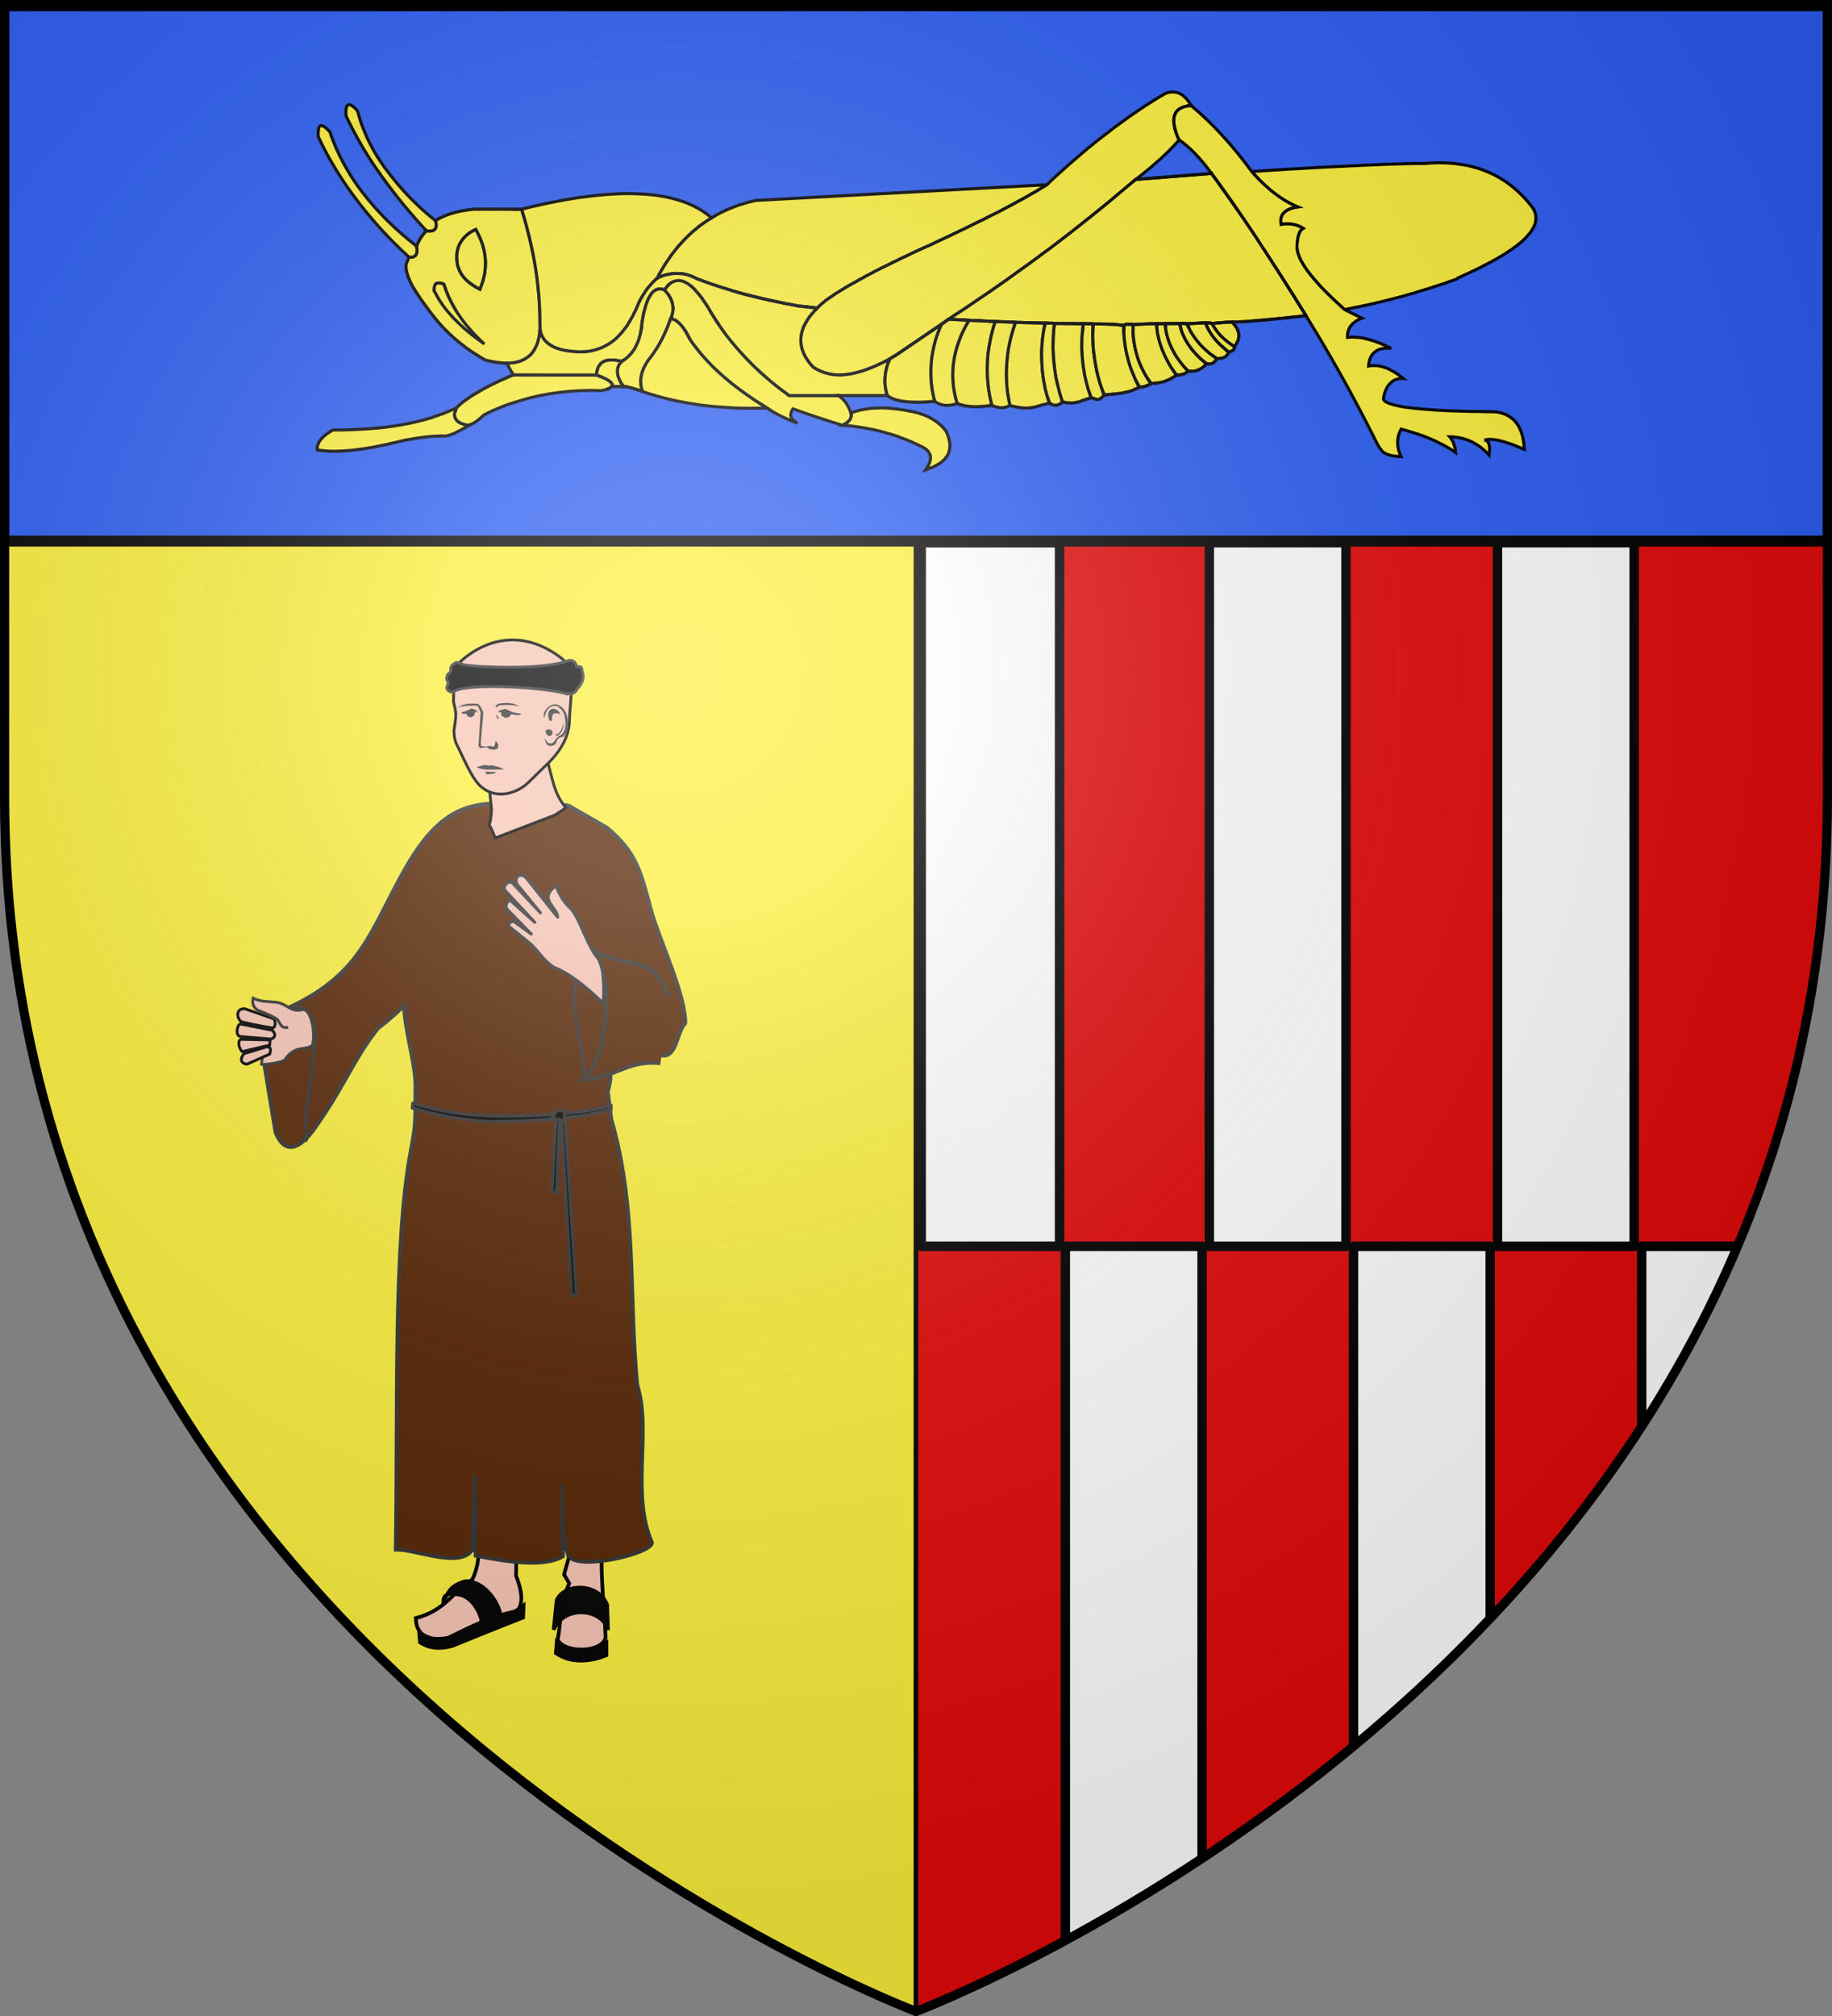 <svg xmlns="http://www.w3.org/2000/svg" xmlns:xlink="http://www.w3.org/1999/xlink" width="600" height="660" version="1.0"><rect width="100%" height="100%" fill="#808080" stroke="none"/><defs><linearGradient id="b"><stop offset="0" style="stop-color:white;stop-opacity:.314"/><stop offset=".19" style="stop-color:white;stop-opacity:.251"/><stop offset=".6" style="stop-color:#6b6b6b;stop-opacity:.125"/><stop offset="1" style="stop-color:black;stop-opacity:.125"/></linearGradient><linearGradient id="a"><stop offset="0" style="stop-color:#fd0000;stop-opacity:1"/><stop offset=".5" style="stop-color:#e77275;stop-opacity:.659"/><stop offset="1" style="stop-color:black;stop-opacity:.323"/></linearGradient><linearGradient id="f"><stop offset="0" style="stop-color:white;stop-opacity:.314"/><stop offset=".19" style="stop-color:white;stop-opacity:.251"/><stop offset=".6" style="stop-color:#6b6b6b;stop-opacity:.125"/><stop offset="1" style="stop-color:black;stop-opacity:.125"/></linearGradient><g id="d"><path id="c" d="M0 0v1h.5L0 0z" transform="rotate(18 3.157 -.5)"/><use xlink:href="#c" width="810" height="540" transform="scale(-1 1)"/></g><g id="e"><use xlink:href="#d" width="810" height="540" transform="rotate(72)"/><use xlink:href="#d" width="810" height="540" transform="rotate(144)"/></g><radialGradient xlink:href="#b" id="h" cx="221.445" cy="226.331" r="300" fx="221.445" fy="226.331" gradientTransform="matrix(1.353 0 0 1.349 -77.63 -85.747)" gradientUnits="userSpaceOnUse"/><clipPath id="g" clipPathUnits="userSpaceOnUse"><path d="M600.716 681.31V-6.564l315.167 1.66v270.326c0 298.451-315.167 415.886-315.167 415.886z" style="fill:none;stroke:#000;stroke-width:1.576;stroke-linecap:butt;stroke-linejoin:miter;stroke-miterlimit:4;stroke-opacity:1;stroke-dasharray:none;display:inline"/></clipPath></defs><g style="display:inline"><path d="M300 658.5V.59L1.5 2.175v258.552C1.5 546.18 300 658.5 300 658.5z" style="fill:#fcef3c;fill-opacity:1;fill-rule:evenodd;stroke:#000;stroke-width:1.5;stroke-linecap:butt;stroke-linejoin:miter;stroke-opacity:1;stroke-miterlimit:4;stroke-dasharray:none"/><path d="M300 659.25V1.34l298.5 1.586v258.552C598.5 546.93 300 659.25 300 659.25z" style="fill:#e20909;fill-opacity:1;fill-rule:evenodd;stroke:#000;stroke-width:1.5;stroke-linecap:butt;stroke-linejoin:miter;stroke-miterlimit:4;stroke-dasharray:none;stroke-opacity:1;display:inline"/><g clip-path="url(#g)" transform="matrix(.947 0 0 .956 -269.336 8.937)"><path d="M602.997 176.493h47.849v240.949h-47.849z" style="fill:#fff;fill-opacity:1;stroke:#000;stroke-width:3.271;stroke-linecap:round;stroke-linejoin:round;stroke-miterlimit:4;stroke-opacity:1;stroke-dasharray:none"/><path d="M702.644 176.484h47.273v240.967h-47.273zM802.301 176.484h47.273v240.967h-47.273zM652.852 417.436h47.273v240.967h-47.273zM752.509 417.436h47.273v240.967h-47.273zM852.167 417.436h47.273v240.967h-47.273z" style="fill:#fff;fill-opacity:1;stroke:#000;stroke-width:3.251;stroke-linecap:round;stroke-linejoin:round;stroke-miterlimit:4;stroke-opacity:1;stroke-dasharray:none"/></g><g style="fill:#2b5df2"><path d="M1.496 393.858h597.008v147.008H1.496V393.858z" style="fill:#2b5df2;fill-opacity:1;fill-rule:nonzero;stroke:#020000;stroke-width:3;stroke-linecap:butt;stroke-miterlimit:4;stroke-opacity:1;stroke-dasharray:none" transform="matrix(1 0 0 1.196 .004 -469.731)"/></g><g style="fill:#fcef3c"><g style="fill:#fcef3c;stroke:#000;stroke-width:1.044;stroke-opacity:1"><path d="m351.956 117.712.963-.198 1.133-.085-.481-.766-.453-.682-.255-.34-.227-.284-.482-.539-.283-.283-.255-.227-.51-.426-.538-.369-.51-.255-.595-.255-.566-.142-.595-.085-.594-.028-.652.028-.623.085-.34.056-.311.114-.653.256-2.463 1.446-2.436 1.533-2.493 1.588-2.464 1.674-2.492 1.731-2.493 1.787-2.521 1.844-2.492 1.929-2.55 1.958-1.274.993-1.246 1.05-1.303 1.021-1.275 1.078-2.549 2.185-2.606 2.241-2.577 2.299-2.606 2.354-2.578 2.468-1.699.993-1.757 1.079-1.925 1.078-1.983 1.163-2.152 1.163-2.21 1.22-2.322 1.22-2.436 1.305-2.606 1.277-2.663 1.362-2.804 1.362-2.889 1.446-3.058 1.448-3.117 1.503-3.228 1.504-3.343 1.588-1.954.852-1.898.879-1.869.851-1.784.88-1.785.822-1.671.823-1.671.795-1.586.822-1.587.738-1.501.766-1.473.738-1.387.766-1.388.709-1.303.738-1.275.681-1.189.709-1.219.624-1.104.652-1.104.624-.992.654-.991.567-.935.596-.878.567-.822.596-.821.511-.736.539-.708.511-.623.539-.624.482-.538.51-.51.454-.425.482-1.246 1.306-1.076 1.305-.51.624-.425.652-.765 1.306-.651 1.248-.453 1.304-.312 1.249-.142 1.305-.028 1.248.142 1.249.283 1.248.453 1.248.567 1.193.765 1.248.877 1.191 1.077 1.248.935.596 1.019.539 1.048.454 1.105.398 1.105.284 1.189.255 1.218.141 1.275.085.906-.028.963-.085.963-.113.991-.142.992-.199 1.048-.227 1.048-.284 1.104-.312 1.077-.369 1.133-.425 1.133-.454 1.161-.482 1.161-.539 1.218-.567 1.218-.625 1.246-.653 1.048-.68 1.162-.681 15.436-10.498 2.549-1.759 2.295-1.56 2.351-1.503 3.851-2.611 1.899-1.305 1.926-1.277 3.766-2.61 3.739-2.611 3.683-2.666 3.653-2.61 3.626-2.667.878-.681.907-.652 1.812-1.306 7.024-5.39 3.456-2.724 1.7-1.362.849-.68.425-.341.453-.312.397-.369.425-.34.849-.681 1.699-1.362 3.343-2.724 3.285-2.78 3.258-2.724 1.19-1.049 1.047-.908h.17l2.323-1.873 2.21-1.787 1.047-.908 1.02-.879 1.926-1.675 1.757-1.674 1.642-1.617.765-.794.736-.795 1.36-1.503-.624-1.39-.453-1.277-.198-.624-.142-.567-.141-.568-.085-.511-.17-1.049v-.937l.085-.851.085-.397.142-.34.283-.71.453-.595.51-.539.679-.426.737-.369z" style="fill:#fcef3c;fill-rule:evenodd;stroke:#000;stroke-width:1.044;stroke-opacity:1" transform="matrix(.958 0 0 .957 50.97 -77.777)"/><path d="m279.417 190.91 1.333.057 1.217.056H282.392l.17.029.595.056h.793l.283.029 1.019.057.935.057.878.057h1.105l1.077.056h.962l.907.057h.793l.764.057h.312l.34.028.623.057 5.042.113 5.098.142h.85l.906.029h.765l.198.028.283.028.17.057.482-.028h2.21l.255.028 3.426.028 3.513.057h3.03l.368.057h2.351l2.068.028 2.068.085 1.982.142 1.955.255v.142l.283-.312.17-.113.227-.057.51-.085.623.028H333.574l.198.057h.142l.113.029h.085l.056.056 1.247-.114 1.189-.056 1.104-.057 1.078-.028.934-.057h2.492l2.917-.028 2.494-.057h2.548l.51-.028h.85l.368.028h.255l.226.028.143.057.084.057.992-.114.991-.056.878-.057.85-.028.736-.057.708-.028h1.19l.708-.029.624.029.509.056.397.142 1.841-.198 1.756-.143 1.642-.113 1.53-.057 4.249-.141 5.126-.426 5.241-.483 5.296-.539 5.41-.595-2.124-3.433-2.096-3.376-2.097-3.32-2.067-3.262-2.067-3.207-2.04-3.149-2.011-3.092-1.983-3.036-2.039-3.092-2.011-2.979-1.983-2.923-1.982-2.865-1.984-2.837-1.954-2.752-1.926-2.695-1.925-2.639-12.916 1.021-12.945 1.022-2.407 1.957-3.258 2.724-3.285 2.78-3.343 2.724-1.699 1.362-.849.681-.425.34-.397.369-.453.312-.425.341-.849.68-1.7 1.362-3.456 2.724-7.024 5.39-1.812 1.306-.907.652-.878.681-3.626 2.667-3.653 2.61-3.683 2.666-3.739 2.611-3.766 2.61-1.926 1.277-1.899 1.305-3.851 2.611-2.351 1.503-2.295 1.56 6.883.398zM390.817 161.461l-.255.823-.17.964-.142 1.078-.056 1.22.028.88.17.936.283.993.425 1.106.538 1.107.708 1.22.821 1.276.963 1.334.51.653.567.709 1.218 1.447 1.331 1.504.708.766.793.823 1.586 1.617.85.822.906.88 1.87 1.731 2.011 1.843 2.436-.51.283-.085.311-.057.624-.113 1.246-.228 4.871-1.05 4.816-1.163 4.815-1.248 4.758-1.361 2.352-.738 2.379-.709 4.702-1.533 2.322-.822 2.351-.795.453-.397 1.898-.879 1.869-.852 1.784-.851 1.728-.823 1.615-.851 1.586-.822 1.501-.795 1.445-.794 1.331-.795 1.303-.794 1.19-.795 1.161-.737 1.048-.794.991-.738.906-.738.878-.737.736-.738.709-.738.623-.737.567-.681.453-.738.425-.681.34-.681.283-.68.17-.682.113-.68.028-.653v-.624l-.113-.652-.17-.625-.255-.624-.283-.596v-.056l-.85-1.107-.849-1.05-.878-1.021-.879-.937-.935-.936-.906-.879-.963-.851-.934-.795-1.02-.794-1.019-.738-1.049-.709-1.048-.624-1.104-.653-1.077-.567-1.132-.539-1.105-.482-1.189-.483-1.191-.425-1.218-.398-1.217-.34-1.275-.34-1.274-.256-1.303-.227-1.304-.17-1.359-.198-1.359-.114-1.388-.085-1.388-.028-1.445-.029-1.416.057-1.473.057-1.472.142h-4.136l-1.161.056h-1.218l-1.275.057-1.331.028-1.36.057-1.444.028-1.473.057-1.558.057-1.557.085-1.672.057-1.671.085-1.756.057-1.784.113-1.87.057-1.898.113-1.954.085-2.01.114-2.069.085-2.124.113-2.18.114-2.182.142-2.294.113-2.322.142-2.38.114-2.407.17-2.493.142-2.521.17-2.577.17-2.634.171.963 1.078.963 1.049.963.993 1.019.993.963.88.991.879.963.823 1.021.794.963.71.991.68.963.653 1.019.624.963.539 1.02.511.964.483 1.019.425-.821.114-.737.17-.709.198-.594.256-.595.255-.481.312-.454.312-.368.397-.368.369-.255.426-.198.425-.142.511-.085.511-.028.567.028.567.114.624.538-.113.566-.056 1.048-.029.991.029.992.141.907.199.878.312.821.369.765.482-.482.312-.368.454-.368.567z" style="fill:#fcef3c;fill-rule:evenodd;stroke:#000;stroke-width:1.044;stroke-opacity:1" transform="matrix(.958 0 0 .957 50.97 -77.777)"/><path d="m377.618 143.076-.963-.993-.963-1.049-.963-1.078-2.493-3.32-1.275-1.617-1.246-1.561-2.548-3.035-2.55-2.866-2.606-2.752-1.331-1.333-1.304-1.277-2.662-2.468-2.662-2.298-1.133.085-.963.198-.878.284-.737.369-.679.426-.51.539-.453.595-.283.71-.142.34-.085.397-.085.851v.937l.17 1.049.085.511.141.568.142.567.198.624.453 1.277.624 1.39 1.302.936 1.331 1.078 1.361 1.22 1.387 1.391 1.388 1.475 1.416 1.645 1.416 1.788 1.474 1.929 1.925 2.639 1.926 2.695 1.954 2.752 1.984 2.837 1.982 2.865 1.983 2.923 2.011 2.979 2.039 3.092 1.983 3.036 2.011 3.092 2.04 3.149 2.067 3.207 2.067 3.262 2.097 3.32 2.096 3.376 2.124 3.433 1.756 2.893.198.341.226.369.455.737.906 1.476 3.455 5.844 2.265 3.916.54.964.566.993 1.133 1.986 2.18 3.915 2.153 3.972 2.096 3.916 1.02 1.957 1.048 1.986 2.011 3.915 1.982 3.944.396.795.398.709.396.595.454.539.141.256.198.255.227.228.283.255.283.169.369.2.368.17.424.198.425.114.482.142.51.113.566.113.566.057.652.086.652.056.736.057-.538-1.249-.369-1.22-.226-1.219-.057-1.163.057-1.192.226-1.135.369-1.135.538-1.107 1.388.369 1.359.398 2.663.822 2.493.88 1.217.482 1.19.511 1.133.483 1.104.539 2.154 1.106 1.019.567.991.596.963.596.963.652-.085-.85-.141-.767-.199-.737-.198-.681-.311-.682-.312-.595-.368-.568-.425-.51.963.028.991.113.935.114.964.199.877.198.907.312.878.313.878.396.793.398.821.482.793.483.793.567.736.596.737.652.708.681.708.766.057-.624.057-.567.028-.539.028-.454-.028-.483-.028-.397-.085-.369-.057-.312-.141-.341-.114-.254-.17-.228-.17-.17-.226-.17-.198-.113-.255-.086-.255-.028.453-.142.538-.085.566-.057.652.029.651.028.765.113.764.114.85.199.85.198.935.284.935.283 1.048.37 1.048.368 1.132.454 1.161.482 1.247.539-.114-1.446-.141-1.334-.142-.652-.113-.596-.283-1.163-.397-1.107-.425-.993-.255-.482-.254-.426-.539-.822-.339-.426-.34-.369-.368-.369-.34-.312-.822-.595-.424-.285-.397-.226-.481-.256-.482-.198-.509-.199-.483-.142-.538-.17-.538-.113-.566-.114-.539-.056-2.152-.058-2.067-.028-2.012-.057h-1.954l-1.898-.056-1.813-.057-1.784-.057-1.671-.028-1.303-.085-1.218-.057-2.351-.114-2.209-.17-1.048-.085-.991-.056-.991-.114-.936-.085-1.756-.171-.849-.113-.793-.085-1.445-.17-.878-.171-.821-.17-.766-.169-.708-.143-.651-.198-.595-.17-.538-.171-.453-.17-.425-.227-.368-.17-.311-.227-.199-.17-.198-.228-.085-.198-.085-.227.028-.199.142-.851.198-.766.227-.709.283-.652.283-.653.368-.539.369-.511.424-.425.425-.426.482-.341.481-.311.567-.199.566-.199.624-.113.623-.085.708.029-.821-.654-.794-.596-.793-.539-.765-.482-1.557-.822-.737-.369-.736-.255-.765-.256-.736-.198-.736-.142-.681-.086-1.416-.028-.68.028-.679.143.084-.824.142-.765.198-.709.255-.597.283-.596.369-.51.424-.482.482-.369.481-.369.568-.312.594-.255.708-.142.708-.142.765-.028.821-.029.907.086-2.181-1.05-2.067-.88-2.012-.709-1.898-.539-1.84-.426-.907-.141-.849-.057-1.672-.085-1.558.113.029-1.106.056-.539.142-.483.368-.936.226-.454.312-.398.312-.425.396-.369.879-.709.481-.341.567-.283.566-.284.652-.226-5.977-2.952-2.011-1.843-1.87-1.731-.906-.88-.85-.822-1.586-1.617-.793-.823-.708-.766-1.331-1.504-1.218-1.447-.567-.709-.51-.653-.963-1.334-.821-1.276-.708-1.22-.538-1.107-.425-1.106-.283-.993-.17-.936-.028-.88.056-1.22.142-1.078.17-.964.255-.823.255-.71.368-.567.368-.454.482-.312-.765-.482-.821-.369-.878-.312-.907-.199-.992-.141-.991-.029-1.048.029-.566.056-.538.113-.114-.624-.028-.567.028-.567.085-.511.142-.511.198-.425.255-.426.368-.369.368-.397.454-.312.481-.312.595-.255.594-.256.709-.198.737-.17.821-.114-1.019-.425-.964-.483-1.02-.511-.963-.539-1.019-.624-.963-.653-.991-.68-.963-.71-1.021-.794-.963-.823-.991-.879-.963-.88zM364.333 203.819l.312-.113.142-.058.17-.028.283-.113.283-.113.227-.17.226-.171.17-.199.198-.169.057-.143.085-.113.141-.227.114-.256.113-.226-.765-.624-.679-.596-1.303-1.192-.623-.624-.567-.596-.566-.624-.481-.596-.51-.652-.425-.624-.793-1.249-.681-1.305-.283-.652-.226-.624h-1.19l-.708.028-.736.057-.85.028-.878.057-.991.056-.992.114.369.823.425.85.425.824.509.85.51.767.567.794.566.766.651.766.623.709.708.738.708.681.765.709.766.653.849.653.85.624.906.652.397-.028.396-.029.368-.056.17-.029z" style="fill:#fcef3c;fill-rule:evenodd;stroke:#000;stroke-width:1.044;stroke-opacity:1" transform="matrix(.958 0 0 .957 50.97 -77.777)"/><path d="M368.781 200.301v-.085l.028-.057.028-.341-1.302-.85-1.162-.88-1.105-.907-.991-.937-.935-1.021-.425-.539-.368-.511-.396-.568-.34-.539-.34-.567-.283-.539-.397-.142-.509-.056-.624-.029-.708.029.226.624.283.652.681 1.305.793 1.249.425.624.51.652.481.596.566.624.567.596.623.624 1.303 1.192.679.596.765.624.228-.085.254-.057.085-.057.114-.028.226-.057.17-.114.17-.085.142-.113.17-.085.198-.284.141-.283z" style="fill:#fcef3c;fill-rule:evenodd;stroke:#000;stroke-width:1.044;stroke-opacity:1" transform="matrix(.958 0 0 .957 50.97 -77.777)"/><path d="m368.866 192.471-.425-.511-.482-.511-1.53.057-1.642.113-1.756.143-1.841.198.283.539.34.567.34.539.396.568.368.511.425.539.935 1.021.991.937 1.105.907 1.162.88 1.302.85.369-.567.311-.511.255-.51.255-.51.141-.568.085-.51.029-.511v-.511l-.114-.567-.141-.511-.198-.511-.255-.51-.34-.54zM347.623 191.96l-2.494.057.085 1.021.143 1.078.198 1.022.255 1.078.651 2.043.425 1.02.482 1.05 1.048 1.986.594.965.708 1.022.708.964.793.993.822.965.907.993.906.056.028-.028H354.732l.85-.17.396-.114.425-.113.17-.114.085-.056.113-.029.396-.199.737-.453.679-.596.68-.681-1.897-1.646-.878-.85-.765-.795-.765-.851-.708-.823-1.217-1.702-1.049-1.759-.821-1.759-.369-.908-.254-.88-.227-.907-.142-.88z" style="fill:#fcef3c;fill-rule:evenodd;stroke:#000;stroke-width:1.044;stroke-opacity:1" transform="matrix(.958 0 0 .957 50.97 -77.777)"/><path d="m354.335 195.449-.509-.85-.425-.824-.425-.85-.369-.823-.084-.057-.143-.057-.226-.028h-.255l-.368-.028h-.85l-.51.028.142.88.227.907.254.88.369.908.821 1.759 1.049 1.759 1.217 1.702.708.823.765.851.765.795.878.85 1.897 1.646.283.028h.143l.17.028h.538l.51-.113.226-.085.114-.057.056-.028h.085l.397-.284.17-.17.198-.17.34-.426.056-.141.085-.114.17-.227-.906-.652-.85-.624-.849-.653-.766-.653-.765-.709-.708-.681-.708-.738-.623-.709-.651-.766-.566-.766-.567-.794zM352.041 207.224l-.822-.965-.793-.993-.708-.964-.708-1.022-.594-.965-1.048-1.986-.482-1.05-.425-1.02-.651-2.043-.255-1.078-.198-1.022-.143-1.078-.085-1.021-2.917.028.029 1.078.141 1.078.142 1.078.255 1.135.255 1.078.311 1.135.765 2.213.934 2.156.539 1.078.595 1.135.595 1.078.708 1.107.708 1.078.821 1.134.652-.056.651-.057.566-.113.114-.057.056-.028h.085l.283-.057.199-.113.226-.086.425-.226.369-.285.142-.17.17-.141zM337.284 213.636l.509-.085.511-.114.227-.114.113-.056.057-.029h.085l.509-.198.51-.256.51-.311-.821-1.163-.708-1.136-.681-1.163-.595-1.163-.594-1.22-.51-1.191-.482-1.249-.368-1.22-.368-1.305-.312-1.277-.254-1.305-.199-1.305-.17-1.362-.085-1.333-.028-1.362.028-1.362-.056-.056h-.085l-.113-.029h-.142l-.198-.057H332.781l-.623-.028-.51.085-.227.057-.17.113-.283.312v1.334l.057 1.361.085 1.334.17 1.362.17 1.305.226 1.333.255 1.306.34 1.333.312 1.276.396 1.306.425 1.276.51 1.306 1.076 2.553.594 1.249.68 1.276h.51z" style="fill:#fcef3c;fill-rule:evenodd;stroke:#000;stroke-width:1.044;stroke-opacity:1" transform="matrix(.958 0 0 .957 50.97 -77.777)"/><path d="m344.988 211.706.511-.227.254-.113.284-.085 1.019-.482.482-.284.509-.284.963-.625-.821-1.134-.708-1.078-.708-1.107-.595-1.078-.595-1.135-.539-1.078-.934-2.156-.765-2.213-.311-1.135-.255-1.078-.255-1.135-.142-1.078-.141-1.078-.029-1.078h-2.492l-.934.057-1.078.028-1.104.057-1.189.056-1.247.114-.028 1.362.028 1.362.085 1.333.17 1.362.199 1.305.254 1.305.312 1.277.368 1.305.368 1.22.482 1.249.51 1.191.594 1.22.595 1.163.681 1.163.708 1.136.821 1.163.595-.057.623-.028 1.189-.143 1.133-.226zM322.867 217.692l.34-.254.339-.285.341-.368.397-.397-.568-1.476-.481-1.446-.482-1.476-.396-1.447-.397-1.504-.311-1.475-.538-3.007-.425-3.064-.142-1.56-.056-1.533-.085-1.588v-1.561l.028-1.589.113-1.56-.368-.057h-3.03l-.198 1.645-.142 1.674-.113 1.617-.028 1.646-.029 1.589.085 1.645.085 1.589.17 1.617.17 1.561.255 1.589.255 1.532.368 1.561.368 1.503.425 1.532.481 1.504.538 1.532.284.028.396.113.482.142.594.199.283.029h.34l.312-.085z" style="fill:#fcef3c;fill-rule:evenodd;stroke:#000;stroke-width:1.044;stroke-opacity:1" transform="matrix(.958 0 0 .957 50.97 -77.777)"/><path d="m329.919 215.792 1.078-.228.509-.113.51-.085.453-.113.425-.113.793-.228.623-.283.538-.228.453-.198.397-.141.255-.171.198-.114.085-.085.028-.028-.68-1.276-.594-1.249-1.076-2.553-.51-1.306-.425-1.276-.396-1.306-.312-1.276-.34-1.333-.255-1.306-.226-1.333-.17-1.305-.17-1.362-.085-1.334-.057-1.361v-1.476l-1.955-.255-1.982-.142-2.068-.085-2.068-.028h-2.351l-.113 1.56-.028 1.589v1.561l.085 1.588.056 1.533.142 1.56.425 3.064.538 3.007.311 1.475.397 1.504.396 1.447.482 1.476.481 1.446.568 1.476.793-.085.764-.057.737-.085.736-.057 1.359-.17.623-.085zM307.742 191.932l-.482.028-.198 1.702-.142 1.702-.085 1.702-.028 1.732-.028 1.674.085 1.702.085 1.674.17 1.702.17 1.645.254 1.674.255 1.646.369 1.673.821 3.291.482 1.646.538 1.646.368.056.397.086.765.113.736.057.736.028.68-.028.68-.085.141-.057.17-.028.34-.058.68-.141 1.162-.426 1.076-.34.991-.312.906-.255-.538-1.532-.481-1.504-.425-1.532-.368-1.503-.368-1.561-.255-1.532-.255-1.589-.17-1.561-.17-1.617-.085-1.589-.085-1.645.029-1.589.028-1.646.113-1.617.142-1.674.198-1.645-3.513-.057-3.426-.028-.255-.028h-1.757zM176.573 174.909l.85-.085h.878l1.642.085.822.142.85.198 1.642.539.793.369.85.426 1.87.709 1.954.709 1.954.682 2.04.68 2.039.624 2.096.653 2.124.624 2.21.624 2.181.539 2.265.568 2.295.539 2.379.538 2.351.483 2.436.51 2.464.455 2.521.482 1.331.113 1.473.171 1.586.17 1.699.198.425-.482.51-.454.538-.51.624-.482.623-.539.708-.511.736-.539.821-.511.822-.596.878-.567.935-.596.991-.567.992-.654 1.104-.624 1.104-.652 1.219-.624 1.189-.709 1.275-.681 1.303-.738 1.388-.709 1.387-.766 1.473-.738 1.501-.766 1.587-.738 1.586-.822 1.671-.795 1.671-.823 1.785-.822 1.784-.88 1.869-.851 1.898-.879 1.954-.852 3.343-1.588 3.228-1.504 3.117-1.503 3.058-1.448 2.889-1.446 2.804-1.362 2.663-1.362 2.606-1.277 2.436-1.305 2.322-1.22 2.21-1.22 2.152-1.163 1.983-1.163 1.925-1.078 1.757-1.079 1.699-.993-99.446 5.363-2.096.482-2.011.567-2.011.624-1.897.738-1.898.766-1.813.851-1.785.936-1.699 1.022-1.444.879-1.388.937-1.36.993-1.303 1.078-1.303 1.106-1.246 1.164-1.218 1.219-1.161 1.277-1.161 1.277-1.105 1.39-1.105 1.419-1.019 1.503-1.02 1.504-.963 1.589-.963 1.617-.878 1.73.85-.425.878-.341.85-.312.878-.198zM74.351 156.609l1.105 1.277 1.161 1.305 2.322 2.497 1.19 1.248 1.246 1.277 2.521 2.468 2.634 2.497v.056l.397.029h.368l.34-.029.34-.056.283-.114.114-.085.141-.057.227-.17.085-.113.113-.085.142-.284.113-.284.085-.34.056-.341v-.851l-.056-.482-.057-.482-2.691-2.157-1.302-1.106-1.247-1.078-1.274-1.135-1.218-1.107-2.351-2.241-1.161-1.191-1.105-1.163-1.105-1.192-1.048-1.163-2.067-2.412-1.926-2.44-.963-1.277-.907-1.248-.878-1.277-.821-1.248-.822-1.305-.764-1.277-1.445-2.553-1.331-2.61-1.19-2.611-1.076-2.667-.51-1.333-.425-1.305-.566-.596-.51-.482-.481-.426-.397-.284-.425-.227-.34-.113-.312-.028-.226.085-.255.142-.17.255-.141.312-.085.454-.085.511-.029.624v.709l.085.823 1.275 2.639.651 1.305.709 1.333 1.444 2.61 1.529 2.61 1.587 2.554 1.67 2.582.851 1.248.906 1.277 1.869 2.553 1.955 2.582 2.095 2.61zM94.688 160.156l.312-.114.254-.17.227-.17.057-.142.085-.114.056-.141.085-.114.028-.17.057-.142.057-.34v-.397l-.029-.227v-.199l-.085-.454-.056-.256-.028-.226-2.295-1.873-2.181-1.901-1.105-1.021-1.047-.993-2.068-2.043-1.048-1.106-.991-1.078-1.955-2.213-1.897-2.299-1.842-2.355-.934-1.248-.85-1.22-.849-1.248-.794-1.22-.793-1.276-.708-1.249-1.331-2.553-.652-1.334-.566-1.305-.567-1.333-.509-1.306-.51-1.361-.425-1.334-.765-2.723-.567-.596-.481-.483-.481-.397-.397-.283-.396-.227-.34-.085-.312-.029-.226.085-.255.142-.17.255-.142.313-.085.453-.085.511-.028.624v.71l.085.822 1.048 2.185 1.161 2.27 1.218 2.298 1.275 2.269 1.331 2.299 1.388 2.241 1.444 2.269 1.501 2.213 1.615 2.27.142.199 1.784 2.468 1.841 2.44 1.869 2.411 1.926 2.384 1.926 2.298 1.983 2.298 1.983 2.241 2.039 2.213h.397l.085.029.453.028.028-.028h.396l.397-.029z" style="fill:#fcef3c;fill-rule:evenodd;stroke:#000;stroke-width:1.044;stroke-opacity:1" transform="matrix(.958 0 0 .957 50.97 -77.777)"/><path d="m86.53 169.234-.028.028v.142l-.057.142-.057.255-.113.255-.113.313-.142.34-.142.425-.17.426-.085.539-.028.596.085.653.113.709.198.766.255.823.368.937.17.454.255.539.255.567.34.624.34.624.425.681.425.709.51.795.51.766.566.852.595.879.68.937.68.937.736.993.765 1.021.85 1.106.821 1.05.878 1.05.878 1.021.935 1.021 1.897 1.93 2.011 1.844 2.067 1.73 2.181 1.674 1.104.767 1.162.794 2.407 1.504.085.085.198.085.708.426.765.426.963.198.963.199.906.17.935.17.878.114h.198l.227.028.453.057.821.057.85.057.623-.028.623-.028.283-.057.142-.028h.17l.623-.057.567-.114.566-.113.538-.17.113-.057.142-.028.283-.057.481-.228.227-.113.113-.057.142-.028.453-.256.453-.227.397-.313.425-.283.396-.341.396-.312.312-.397.34-.397.283-.426.142-.227.17-.198.113-.256.142-.227.113-.256.142-.227.227-.511.255-.511.17-.596.17-.567.142-.624.17-.596.028-.341.057-.313.113-.652v-.198l.028-.171.057-.34.085-.681-.028-2.61-.028-2.554-.113-2.554-.142-2.553-.227-2.61-.255-2.554-.312-2.553-.369-2.554-.425-2.61-.481-2.553-.538-2.554-.566-2.553-.651-2.582-.652-2.553-.736-2.553-.765-2.554H108.65l-2.04.255-1.87.312-1.813.369-1.643.482-.821.227-.765.284-1.444.596-1.36.653-.623.34-.566.397.028.227.057.255.085.454v.199l.028.227v.397l-.057.34-.057.142-.028.17-.085.114-.057.142-.085.114-.057.142-.227.17-.25.171-.312.113-.312.113-.397.029h-.396l-.028.028-.453-.028-.085-.029h-.397l-.51.426-.453.539-.453.539-.425.652-.425.653-.396.766-.396.766-.34.88.057.482.057.482v.851l-.057.341-.085.34-.113.284-.142.284-.113.085-.085.114-.227.17-.142.057-.113.085-.283.113-.34.057-.34.028h-.368l-.398-.028zm16.485.454-.028-.851.057-.794.085-.794.198-.738.198-.737.283-.681.312-.652.425-.596.396-.625.482-.567.538-.567.595-.511.623-.511.708-.454.737-.426.821-.369.651 1.248.623 1.305.51 1.249.481 1.305.34 1.249.312 1.305.198 1.248.142 1.305.028 1.249-.028.624v.653l-.113 1.248-.17 1.305-.284 1.249-.17.623-.17.653-.453 1.248-.481 1.305-.991-.511-.878-.511-.822-.567-.765-.539-.708-.596-.651-.596-.595-.652-.482-.624-.481-.681-.368-.681-.198-.369-.142-.34-.255-.709-.255-.766-.142-.766-.085-.794-.028-.796zm-7.761 11.065-.057-.482.028-.396.028-.369.085-.283.085-.313.142-.227.142-.199.227-.142.198-.142.255-.057.255-.058.34.029.34.028.396.085.397.113.453.198.17.624.227.653.481 1.305.538 1.305.595 1.306.651 1.276.708 1.306.765 1.276.878 1.305.878 1.249.935 1.276.991 1.248 1.104 1.277 1.105 1.248 1.218 1.248 1.246 1.249 1.332 1.276-1.558-1.135-1.473-1.078-1.445-1.135-1.331-1.078-1.303-1.135-1.218-1.135-1.161-1.136-1.104-1.106-1.048-1.163-.991-1.135-.935-1.163-.821-1.135-.793-1.191-.709-1.16-.651-1.192-.595-1.135z" style="fill:#fcef3c;fill-rule:evenodd;stroke:#000;stroke-width:1.044;stroke-opacity:1" transform="matrix(.958 0 0 .957 50.97 -77.777)"/><path d="m107.405 178.058.765.539.822.567.878.511.991.511.481-1.305.453-1.248.17-.654.17-.623.284-1.249.17-1.305.113-1.248v-.653l.028-.624-.028-1.248-.141-1.305-.199-1.248-.312-1.306-.34-1.248-.481-1.305-.51-1.248-.623-1.306-.651-1.248-.821.369-.737.426-.708.453-.623.511-.595.511-.538.567-.482.568-.397.624-.424.596-.312.652-.283.681-.198.738-.199.738-.085.794-.056.794.028.851.028.795.085.794.142.766.255.767.255.709.141.34.199.369.368.681.481.681.482.624.595.652.651.596zM107.915 195.62l1.445 1.135 1.473 1.078 1.558 1.135-1.332-1.277-1.246-1.249-1.218-1.248-1.105-1.248-1.104-1.277-.991-1.248-.936-1.276-.877-1.249-.878-1.305-.765-1.277-.709-1.305-.651-1.277-.595-1.305-.538-1.305-.481-1.305-.227-.653-.17-.624-.453-.198-.397-.113-.396-.085-.34-.029-.34-.029-.255.058-.255.056-.198.142-.226.141-.142.2-.142.226-.085.313-.085.283-.028.369-.028.397.056.482.595 1.135.651 1.192.708 1.163.794 1.192.821 1.134.935 1.163.991 1.135 1.048 1.163 1.105 1.107 1.161 1.135 1.218 1.135 1.303 1.135zM146.578 201.606h.453l1.416-.199.68-.141.34-.085.368-.057.311-.113.34-.086.68-.198.142-.085.17-.057.339-.113.681-.228 1.246-.624.594-.341.623-.34.567-.397.595-.397.566-.454.595-.454.51-.539.538-.51.51-.568.538-.567.482-.624.51-.625.962-1.333.425-.738.453-.738.199-.397.226-.369.454-.766.396-.822.085-.228.114-.198.226-.398.793-1.758.51-1.248.595-1.164.651-1.134.708-1.078.227-.398.878-1.22.963-1.134 1.048-1.136 1.133-1.05.878-1.73.963-1.617.963-1.589 1.02-1.504 1.019-1.503 1.105-1.419 1.105-1.39 1.161-1.277 1.161-1.277 1.218-1.219 1.246-1.164 1.303-1.106 1.303-1.078 1.36-.993 1.388-.937 1.444-.879-1.104-.936-1.162-.852-1.218-.822-1.246-.709-1.331-.71-1.388-.652-1.444-.596-1.502-.511-1.614-.51-1.615-.426-1.699-.397-1.728-.312-1.841-.313-1.841-.198-1.954-.17-1.955-.085-2.096-.085-2.124-.029-2.181.029-2.238.113-2.322.142-2.351.198-2.436.256-2.464.312-2.578.312-2.605.426-2.691.454-2.691.539-2.804.539-2.832.624-2.918.652-2.946.766.765 2.554.736 2.553.652 2.553.651 2.582.567 2.554.538 2.553.481 2.554.425 2.61.369 2.554.311 2.552.255 2.554.227 2.61.141 2.553.114 2.554.028 2.554.028 2.61.142.822.255.823.311.766.425.709.482.653.254.284.312.312.652.539.34.255.396.284.765.425.878.426.963.341 1.048.311 1.104.256.567.085.623.113 1.275.142.651.057.708.085.85.029h.425l.453.028.85-.028v-.029h.198z" style="fill:#fcef3c;fill-rule:evenodd;stroke:#000;stroke-width:1.044;stroke-opacity:1" transform="matrix(.958 0 0 .957 50.97 -77.777)"/><path d="m130.745 197.833-.17.567-.17.596-.256.511-.226.511-.142.226-.113.256-.142.227-.113.255-.17.199-.141.226-.284.426-.339.397-.312.398-.396.311-.397.341-.425.283-.397.313-.453.227-.453.255-.142.029-.113.056-.226.114-.482.227-.283.057-.142.028-.113.057-.538.17-.566.113-.567.114-.623.057h-.17l-.142.028-.283.057-.623.028-.623.028 2.294 4.057 28.466.028.084-1.048.085-.483.142-.426.113-.425.17-.37.199-.368.254-.312.227-.341.284-.283.283-.256.368-.198.34-.199.396-.141.425-.143.482-.056.453-.085.509-.029.539-.028.595.057.566.056.623.114.652.114.708.198.68-.454.651-.454.623-.511.283-.283.057-.085.085-.057.17-.114.113-.17.057-.085.085-.056.283-.285.51-.624.482-.68.453-.681.396-.767.17-.397.029-.113.056-.085.113-.17.34-.823.312-.851.255-.908.113-.483.142-.454.198-.965.085-.509.113-.483.198-1.873.284-1.702.312-1.589.396-1.389.368-1.363.425-1.163.453-1.021.51-.851.481-.767.567-.595.567-.454.623-.284.594-.199.652-.028.679.085.766.284.453-.681.453-.567.481-.511.51-.426.482-.369.509-.283.539-.227.566-.114.51-.085h.566l.567.085.595.17.566.228.624.311.623.369.651.483.708.596.736.737.765.823.793.937.793.992.793 1.136.822 1.219.85 1.333 1.132 1.93 1.218 1.929 1.275 1.873 1.331 1.9 1.331 1.817 1.445 1.815 1.501 1.787 1.558 1.788 1.558 1.702 1.643 1.731 1.671 1.674 1.784 1.673 1.785 1.618 1.869 1.617 1.898 1.56 2.011 1.561 1.274.935 1.331 1.022h33.537l-.397-1.589-.255-1.56-.114-1.588.057-1.533.17-1.588.34-1.533.453-1.589.623-1.532-1.246.653-1.218.625-1.218.567-1.161.539-1.161.482-1.133.454-1.133.425-1.077.369-1.104.312-1.048.284-1.048.227-.992.199-.991.142-.963.113-.963.085-.906.028-1.275-.085-1.218-.141-1.189-.255-1.105-.284-1.105-.398-1.048-.454-1.019-.539-.935-.596-1.077-1.248-.877-1.191-.765-1.248-.567-1.193-.453-1.248-.283-1.248-.142-1.249.028-1.248.142-1.305.312-1.249.453-1.304.651-1.248.765-1.306.425-.652.51-.624 1.076-1.305 1.246-1.306-1.699-.198-1.586-.17-1.473-.171-1.331-.113-2.521-.482-2.464-.455-2.436-.51-2.351-.483-2.379-.538-2.295-.539-2.265-.568-2.181-.539-2.21-.624-2.124-.624-2.096-.653-2.039-.624-2.04-.68-1.954-.682-1.954-.709-1.87-.709-.85-.426-.793-.369-1.642-.539-.85-.198-.822-.142-1.642-.085h-.878l-.85.085-1.699.312-.878.198-.85.312-.878.341-.85.425-1.133 1.05-1.048 1.136-.963 1.134-.878 1.22-.227.398-.708 1.078-.651 1.134-.595 1.164-.51 1.248-.793 1.758-.226.398-.114.198-.085.228-.396.822-.454.766-.226.369-.199.397-.453.738-.425.738-.962 1.333-.51.625-.482.624-.538.567-.51.568-.538.51-.51.539-.595.454-.566.454-.595.397-.567.397-.623.34-.594.341-1.246.624-.681.228-.339.113-.17.057-.142.085-.68.198-.34.086-.311.113-.368.057-.34.085-.68.141-1.416.199H146.153v.029l-.85.028-.453-.028h-.425l-.85-.029-.708-.085-.651-.057-1.275-.142-.623-.113-.567-.085-1.104-.256-1.048-.311-.963-.341-.878-.426-.765-.425-.396-.284-.34-.255-.652-.539-.312-.312-.254-.284-.482-.653-.425-.709-.311-.766-.255-.823-.142-.822-.085.681-.056.339-.029.171v.199l-.113.652-.057.312-.028.341-.17.596z" style="fill:#fcef3c;fill-rule:evenodd;stroke:#000;stroke-width:1.044;stroke-opacity:1" transform="matrix(.958 0 0 .957 50.97 -77.777)"/><path d="m102.958 225.041.255.283.369.284.396.227.481.256.482.17.595.198.623.143.708.169.312-.113.368-.085.481-.227.538-.255.567-.341.595-.369.595-.482.623-.51.651-.596.708-.625 2.974-1.446 3.088-1.278 1.529-.595 1.586-.539 3.201-.994 3.257-.935 3.314-.767 3.371-.624 3.427-.482 3.484-.368 3.541-.228 3.597-.085 3.654.085.708-.17.679-.17.567-.171.538-.17.255-.113.226-.171.227-.141.397-.34.085-.228.028-.113.057-.085-.029-.227-.028-.17-.142-.227-.169-.228-.256-.226-.255-.228-.368-.283-.425-.227-.481-.284-.482-.227-.594-.283-.652-.284-.708-.284-.113-.056-.085-.029-.17-.056-.368-.115-28.466-.028h-.17l-1.756.738-1.671.766-1.615.737-1.501.739-.765.339-.708.37-1.388.738-.68.34-.623.369-1.218.737-1.189.681-1.105.681-1.019.681-.935.681-.878.624-.793.681-.737.624-.651.681-.255.539-.198.568-.142.454-.085.454-.028.396.056.426.085.369.142.369.198.34z" style="fill:#fcef3c;fill-rule:evenodd;stroke:#000;stroke-width:1.044;stroke-opacity:1" transform="matrix(.958 0 0 .957 50.97 -77.777)"/><path d="m106.159 226.602-.623-.143-.595-.198-.482-.17-.481-.256-.396-.227-.369-.284-.255-.283-.283-.341-.198-.34-.142-.369-.085-.369-.056-.426.028-.396.085-.454.142-.454-.057-.454-.028-.398-1.02.426-.991.454-.284.085-.255.113-.509.228-1.02.425-.567.17-.283.085-.255.114-1.076.397-.566.17-.284.086-.254.113-1.105.397-1.19.312-1.161.341-1.19.283-1.189.313-1.247.255-1.246.284-.651.113-.624.142-.651.113-.623.143-1.36.198-1.331.226-1.359.171-1.36.199-1.416.141-1.417.171-1.444.113-.736.057-.368.028-.34.057h-.397l-.368.028-.737.057h-.396l-.368.028-.737.058-1.53.056-1.529.085-1.586.029-1.586.056h-1.614l-1.587.029-.708.397-.651.454-.595.397-.538.454-.539.397-.424.454-.425.397-.312.454-.311.397-.255.455-.368.85-.199.852.029.851 1.218.17.623.057.679.085.652.028.708.057 1.473.056 1.501-.028 1.614-.057 1.672-.113.849-.085.907-.056 1.813-.228 1.897-.255 1.955-.312 2.067-.369 2.125-.425 2.209-.454 1.105-.285 1.161-.255 2.351-.539 1.076-.255 1.076-.199 2.096-.369 2.011-.311 1.955-.256 1.841-.198.878-.085.906-.029 1.699-.085 1.643.029.255-.029.34-.056.34-.086.397-.085.396-.142.453-.17.482-.199.538-.198.51-.284.595-.284.594-.312.68-.34.652-.397.736-.398.737-.426.821-.453-.368.085-.312.113zM307.43 219.877h.623l.51-.142.511-.226.226-.171.255-.17.453-.397-.538-1.646-.482-1.646-.821-3.291-.369-1.673-.255-1.646-.254-1.674-.17-1.645-.17-1.702-.085-1.674-.085-1.702.028-1.674.028-1.732.085-1.702.142-1.702.198-1.702-.17-.057-.283-.028-.198-.028H305.844l-.906-.029h-.85l-.368 1.759-.255 1.787-.255 1.759-.141 1.76-.142 1.73-.028 1.759.028 1.702.085 1.759.085 1.703.198 1.702.085.823.142.851.311 1.702.312 1.646.425 1.674.481 1.645.538 1.646.623.312.623.227.284.056z" style="fill:#fcef3c;fill-rule:evenodd;stroke:#000;stroke-width:1.044;stroke-opacity:1" transform="matrix(.958 0 0 .957 50.97 -77.777)"/><path d="M298.792 220.785h.283l.226-.056.114-.029h.141l.51-.085.481-.114.51-.085.851-.283.793-.228.708-.198.623-.142.51-.142.424-.085.34-.085.283-.028-.538-1.646-.481-1.645-.425-1.674-.312-1.646-.311-1.702-.142-.851-.085-.823-.198-1.702-.085-1.703-.085-1.759-.028-1.702.028-1.759.142-1.73.141-1.76.255-1.759.255-1.787.368-1.759-5.098-.142-5.042-.113-.595 1.758-.538 1.76-.482 1.759-.396 1.787-.368 1.759-.255 1.76-.198 1.758-.142 1.816-.113 1.759-.028 1.788.028 1.758.113 1.816.142 1.76.255 1.815.311 1.759.368 1.816.623.142.652.17 1.246.256 1.19.17.567.056.594.057h1.105l.51-.029.113-.028zM274.037 219.338l.509.171.567.198.595.142.651.171.623.084.68.114.708.056.764.085h.737l.794.029.793-.029.849-.028 1.728-.142.906-.113.963-.085-.425-1.816-.368-1.816-.312-1.815-.198-1.76-.17-1.815-.085-1.759-.028-1.816.057-1.759.084-1.816.057-.908.113-.879.255-1.816.312-1.759.368-1.815.425-1.76.481-1.816.595-1.758-.878-.057-.935-.057-1.019-.057-.283-.029h-.793l-.595-.056-.17-.029H281.967l-1.217-.056-1.333-.057-1.359-.056-1.019 1.758-.907 1.759-.821 1.76-.68 1.815-.623 1.759-.481 1.788-.426 1.759-.283 1.815-.227 1.759-.085 1.788v1.759l.114 1.815.17 1.759.311 1.817.398 1.758z" style="fill:#fcef3c;fill-rule:evenodd;stroke:#000;stroke-width:1.044;stroke-opacity:1" transform="matrix(.958 0 0 .957 50.97 -77.777)"/><path d="M288 220.615h.085l.114.029.226.056.793.057.737-.057.736-.141.68-.256.679-.312-.368-1.816-.311-1.759-.255-1.815-.142-1.76-.113-1.816-.028-1.758.028-1.788.113-1.759.142-1.816.198-1.758.255-1.76.368-1.759.396-1.787.482-1.759.538-1.76.595-1.758-.623-.057-.34-.028h-.312l-.764-.057h-.793l-.907-.057h-.962l-1.077-.056h-1.105l-.595 1.758-.481 1.816-.425 1.76-.368 1.815-.312 1.759-.255 1.816-.113.879-.057.908-.084 1.816-.057 1.759.028 1.816.085 1.759.17 1.815.198 1.76.312 1.815.368 1.816.425 1.816.849.312.85.256zM265.029 210.316l.113 1.646.17 1.645.255 1.646.341 1.645.425 1.674.764.511.878.397.878.284.963.17h.963l1.048-.057 1.048-.227.567-.141.595-.171-.538-1.816-.398-1.758-.311-1.817-.17-1.759-.114-1.815v-1.759l.085-1.788.227-1.759.283-1.815.426-1.759.481-1.788.623-1.759.68-1.815.821-1.76.907-1.759 1.019-1.758-6.883-.398-2.549 1.759-.708 1.645-.623 1.647-.566 1.645-.453 1.646-.398 1.645-.311 1.646-.255 1.645-.17 1.646-.113 1.645-.029 1.646z" style="fill:#fcef3c;fill-rule:evenodd;stroke:#000;stroke-width:1.044;stroke-opacity:1" transform="matrix(.958 0 0 .957 50.97 -77.777)"/><path d="m265.908 216.898-.341-1.645-.255-1.646-.17-1.645-.113-1.646-.029-1.645.029-1.646.113-1.645.17-1.646.255-1.645.311-1.646.398-1.645.453-1.646.566-1.645.623-1.647.708-1.645-15.436 10.498-1.162.681-1.048.68-.623 1.532-.453 1.589-.34 1.533-.17 1.588-.057 1.533.114 1.588.255 1.56.397 1.589h.085l.254.199.312.227.736.397.793.34.935.313.991.254.539.086.594.114.567.056.623.085 1.36.114.878.028.962.028h2.012l1.048-.056 1.132-.029 1.161-.085 1.248-.085zM240.755 221.579l-1.047.284-1.048.313-.964.396.057.256.028.283v.568l-.056.114-.029.057v.085l-.085.283-.113.284-.142.283-.198.228-.226.255-.255.227-.283.283-.34.228-.199.113-.169.142-.794.51 1.728.114 1.756.199 1.728.227 1.756.284 3.399.624 1.671.368 1.699.454 3.286.937 1.615.539 1.642.624 1.586.595 1.615.681 3.172 1.476.652.312.623.368.51.369.481.426.341.398.31.453.227.482.17.511.028.511v.539l-.085.567-.14.596-.256.596-.312.625-.396.652-.453.709.679-.255.681-.228.65-.283.623-.256 1.134-.567.51-.312.51-.284.425-.341.198-.169.226-.142.397-.369.368-.341.312-.397.056-.113.085-.086.17-.17.283-.397.114-.198.141-.17.17-.454.17-.426.142-.454.113-.426.056-.481.057-.455.028-.51v-.483l-.056-.284-.029-.142v-.113l-.084-.511-.227-1.078-.198-.567-.114-.284-.056-.142-.029-.113-.226-.596-.255-.567-.538-.681-.538-.625-.595-.624-.595-.539-.679-.567-.68-.483-.736-.482-.738-.425-.821-.454-.821-.369-.878-.369-.878-.312-.935-.312-.963-.255-1.02-.256-1.019-.17-1.53-.312-1.472-.227-1.473-.198-1.388-.143-1.388-.142-1.332-.056-1.331-.029-1.246.057-1.275.028-1.189.114-1.19.142-1.133.227z" style="fill:#fcef3c;fill-rule:evenodd;stroke:#000;stroke-width:1.044;stroke-opacity:1" transform="matrix(.958 0 0 .957 50.97 -77.777)"/><path d="M233.363 216.586h-16.797l-1.331-1.022-1.274-.935-2.011-1.561-1.898-1.56-1.869-1.617-1.785-1.618-1.784-1.673-1.671-1.674-1.643-1.731-1.558-1.702-1.558-1.788-1.501-1.787-1.445-1.815-1.331-1.817-1.331-1.9-1.275-1.873-1.218-1.929-1.132-1.93-.85-1.333-.822-1.219-.793-1.136-.793-.992-.793-.937-.765-.823-.736-.737-.708-.596-.651-.483-.623-.369-.624-.311-.566-.228-.595-.17-.567-.085h-.566l-.51.085-.566.114-.539.227-.509.283-.482.369-.51.426-.481.511-.453.567-.453.681.509.567.482.624.425.624.368.625.311.567.255.625.198.624.17.624.085.567.057.624-.028.624-.029.624-.141.625-.142.624-.198.624-.255.624.396.029.397.141.396.143.426.227.396.254.397.313.849.766.793.936.85 1.163.397.652.396.71.85 1.561.51.766.566.794 1.19 1.588 1.246 1.533 1.331 1.56 1.388 1.504 1.473 1.532 1.529 1.475.794.738.849.766 1.671 1.447 1.757 1.476 1.84 1.418.936.709.991.738 1.954 1.39 2.068 1.419 2.124 1.39 2.209 1.418 1.105.709 1.161.71 1.218.652 1.303.681 1.303.624 1.388.625 1.416.567 1.501.596-.453-.256-.368-.226-.595-.511-.283-.284-.198-.255-.17-.313-.085-.283-.113-.341-.029-.311.085-.682.085-.368.142-.341.425-.737 4.107 1.446 4.22 1.448 2.124.68 2.181.709 4.39 1.362.794-.51.169-.142.199-.113.34-.228.283-.283.255-.227.226-.255.198-.228.142-.283.113-.284.085-.283v-.085l.029-.057.056-.114v-.568l-.028-.283-.057-.256-.198-.539-.17-.482-.425-.936-.255-.454-.226-.397-.482-.766-.311-.397-.283-.341-.312-.34-.284-.284-.679-.568z" style="fill:#fcef3c;fill-rule:evenodd;stroke:#000;stroke-width:1.044;stroke-opacity:1" transform="matrix(.958 0 0 .957 50.97 -77.777)"/><path d="m166.915 188.243-.312 1.589-.284 1.702-.198 1.873-.113.483-.085.509-.198.965-.142.454-.113.483-.255.908-.312.851-.34.823-.113.17-.056.085-.029.113-.17.397-.396.767-.453.681-.482.68-.51.624-.283.285-.085.056-.057.085-.113.17-.17.114-.085.057-.057.085-.283.283-.623.511-.651.454-.68.454-.652.822-.255.426-.17.483-.169.454-.085.51-.029.511.029.539.028.539.141.568.142.567.255.596.595 1.219.821 1.334.085-.056h.17l.425.028.255.028.312.085.764.199.397.085.481.142 1.077.312.566.17.652.227 1.416.483-.255-.739-.199-.737-.141-.737-.028-.71-.029-.738.029-.737.084-.738.17-.709.199-.766.255-.738.312-.737.368-.738.425-.795.481-.737.538-.766.595-.738.963-1.333.453-.71.227-.368.255-.341.906-1.504.425-.794.453-.766.396-.851.426-.851.793-1.759.736-1.845.34-.964.368-.965.255-.624.198-.624.142-.624.141-.625.029-.624.028-.624-.057-.624-.085-.567-.17-.624-.198-.624-.255-.625-.311-.567-.368-.625-.425-.624-.482-.624-.509-.567-.766-.284-.679-.085-.652.028-.594.199-.623.284-.567.454-.567.595-.481.767-.51.851-.453 1.021-.425 1.163-.368 1.363z" style="fill:#fcef3c;fill-rule:evenodd;stroke:#000;stroke-width:1.044;stroke-opacity:1" transform="matrix(.958 0 0 .957 50.97 -77.777)"/><path d="m152.866 210.43.594.283.482.227.481.284.425.227.368.283.255.228.256.226.169.228.142.227.028.17.029.227-.057.085-.028.113-.085.228 3.993.056-.821-1.334-.595-1.219-.255-.596-.142-.567-.141-.568-.028-.539-.029-.539.029-.511.085-.51.169-.454.17-.483.255-.426.652-.822-.708-.198-.652-.114-.623-.114-.566-.056-.595-.057-.539.028-.509.029-.453.085-.482.056-.425.143-.396.141-.34.199-.368.198-.283.256-.284.283-.227.341-.254.312-.199.368-.17.37-.113.425-.142.426-.085.483-.084 1.048.368.115.17.056.085.029.113.056.708.284zM200.167 220.898l2.917.029 2.917-.029 3.031-.028-2.209-1.418-2.124-1.39-2.068-1.419-1.954-1.39-.991-.738-.936-.709-1.84-1.418-1.757-1.476-1.671-1.447-.849-.766-.794-.738-1.529-1.475-1.473-1.532-1.388-1.504-1.331-1.56-1.246-1.533-1.19-1.588-.566-.794-.51-.766-.85-1.561-.396-.71-.397-.652-.85-1.163-.793-.936-.849-.766-.397-.313-.396-.254-.426-.227-.396-.143-.397-.141-.396-.029-.368.965-.34.964-.736 1.845-.793 1.759-.426.851-.396.851-.453.766-.425.794-.906 1.504-.255.341-.227.368-.453.71-.963 1.333-.595.738-.538.766-.481.737-.425.795-.368.738-.312.737-.255.738-.199.766-.17.709-.084.738-.029.737.029.738.028.71.141.737.199.737.255.739 2.294.765 2.379.71 2.408.653 2.464.624 2.464.539 2.578.482 2.577.425 2.663.426 2.662.312 2.747.255 2.748.199 2.832.198z" style="fill:#fcef3c;fill-rule:evenodd;stroke:#000;stroke-width:1.044;stroke-opacity:1" transform="matrix(.958 0 0 .957 50.97 -77.777)"/><path stroke-miterlimit="10" d="m393.281 189.265-2.124-3.433-2.096-3.376-2.097-3.32-2.067-3.262-2.067-3.207-2.04-3.149-2.011-3.092-1.983-3.036-2.039-3.092-2.011-2.979-1.983-2.923-1.982-2.865-1.984-2.837-1.954-2.752-1.926-2.695-1.925-2.639M349.917 129.146l-.624-1.39-.453-1.277-.198-.624-.142-.567-.141-.568-.085-.511-.17-1.049v-.937l.085-.851.085-.397.142-.34.283-.71.453-.595.51-.539.679-.426.737-.369.878-.284.963-.198 1.133-.085" style="fill:#fcef3c;stroke:#000;stroke-width:1.037;stroke-linecap:square;stroke-miterlimit:10;stroke-opacity:1" transform="matrix(.958 0 0 .957 50.97 -77.777)"/><path stroke-miterlimit="10" d="m360.992 140.608-12.916 1.021-12.945 1.022M367.959 191.449l4.249-.141 5.126-.426 5.241-.483 5.296-.539 5.41-.595M352.607 192.102l.992-.114.991-.056.878-.057.85-.028.736-.057.708-.028h1.19M358.952 191.762l.708-.029.624.029.509.056.397.142" style="fill:#fcef3c;stroke:#000;stroke-width:1.037;stroke-linecap:square;stroke-miterlimit:10;stroke-opacity:1" transform="matrix(.958 0 0 .957 50.97 -77.777)"/><path stroke-miterlimit="10" d="m361.19 191.96 1.841-.198 1.756-.143 1.642-.113 1.53-.057M366.854 201.72l.228-.085.254-.057.085-.057.114-.028.226-.057.17-.114.17-.085.142-.113.17-.085.198-.284.141-.283.029-.171v-.085l.028-.057.028-.341M362.804 203.961l.397-.028.396-.029.368-.056.17-.029h.198l.312-.113.142-.058.17-.028.283-.113.283-.113.227-.17.226-.171.17-.199.198-.169.057-.143.085-.113.141-.227.114-.256.113-.226M359.263 205.72l-.68.681-.679.596-.737.453-.396.199-.113.029-.085.056-.17.114-.425.113-.396.114-.85.17H353.882l-.028.028-.906-.056M362.804 203.961l-.17.227-.085.114-.056.141-.34.426-.198.17-.17.17-.397.284h-.085l-.056.028-.114.057-.226.085-.51.113h-.538l-.17-.028h-.143l-.283-.028M368.837 199.818l.369-.567.311-.511.255-.51.255-.51.141-.568.085-.51.029-.511v-.511l-.114-.567-.141-.511-.198-.511-.255-.51-.34-.54-.368-.51-.425-.511-.482-.511M362.804 203.961l-.906-.652-.85-.624-.849-.653-.766-.653-.765-.709-.708-.681-.708-.738-.623-.709-.651-.766-.566-.766-.567-.794-.51-.767-.509-.85-.425-.824-.425-.85-.369-.823M366.854 201.72l-.765-.624-.679-.596-1.303-1.192-.623-.624-.567-.596-.566-.624-.481-.596-.51-.652-.425-.624-.793-1.249-.681-1.305-.283-.652-.226-.624M345.129 192.017l2.494-.057h2.548M342.212 192.045l2.917-.028M330.968 192.754l.283-.312.17-.113.227-.057.51-.085.623.028H333.574l.198.057h.142l.113.029h.085l.056.056M334.168 192.357l1.247-.114 1.189-.056 1.104-.057 1.078-.028.934-.057h2.492M317.146 192.045h3.03l.368.057M320.544 192.102h2.351l2.068.028 2.068.085 1.982.142 1.955.255v.142M324.284 216.388l-.397.397-.341.368-.339.285-.34.254-.34.115-.312.085h-.34l-.283-.029-.594-.199-.482-.142-.396-.113-.284-.028M319.836 217.381l-.906.255-.991.312-1.076.34-1.162.426-.68.141-.34.058-.17.028-.141.057-.68.085-.68.028-.736-.028-.736-.057-.765-.113-.397-.086-.368-.056M340.315 212.473l-.51.311-.51.256-.509.198h-.085l-.057.029-.113.056-.227.114-.511.114-.509.085-.51.028h-.51M336.264 213.664l-.028.028-.085.085-.198.114-.255.171-.397.141-.453.198-.538.228-.623.283-.793.228-.425.113-.453.113-.51.085-.509.113-1.078.228-.623.057-.623.085-1.359.17-.736.057-.737.085-.764.057-.793.085M349.01 209.606l-.963.625-.509.284-.482.284-1.019.482-.284.085-.254.113-.511.227-1.133.313-1.133.226-1.189.143-.623.028-.595.057" style="fill:#fcef3c;stroke:#000;stroke-width:1.037;stroke-linecap:square;stroke-miterlimit:10;stroke-opacity:1" transform="matrix(.958 0 0 .957 50.97 -77.777)"/><path stroke-miterlimit="10" d="m340.315 212.473-.821-1.163-.708-1.136-.681-1.163-.595-1.163-.594-1.22-.51-1.191-.482-1.249-.368-1.22-.368-1.305-.312-1.277-.254-1.305-.199-1.305-.17-1.362-.085-1.333-.028-1.362.028-1.362M349.01 209.606l-.821-1.134-.708-1.078-.708-1.107-.595-1.078-.595-1.135-.539-1.078-.934-2.156-.765-2.213-.311-1.135-.255-1.078-.255-1.135-.142-1.078-.141-1.078-.029-1.078M336.264 213.664l-.68-1.276-.594-1.249-1.076-2.553-.51-1.306-.425-1.276-.396-1.306-.312-1.276-.34-1.333-.255-1.306-.226-1.333-.17-1.305-.17-1.362-.085-1.334-.057-1.361v-1.334M324.284 216.388l-.568-1.476-.481-1.446-.482-1.476-.396-1.447-.397-1.504-.311-1.475-.538-3.007-.425-3.064-.142-1.56-.056-1.533-.085-1.588v-1.561l.028-1.589.113-1.56M319.836 217.381l-.538-1.532-.481-1.504-.425-1.532-.368-1.503-.368-1.561-.255-1.532-.255-1.589-.17-1.561-.17-1.617-.085-1.589-.085-1.645.029-1.589.028-1.646.113-1.617.142-1.674.198-1.645M350.171 191.96l.51-.028h.85l.368.028h.255l.226.028.143.057.084.057M352.948 208.217l-.17.141-.142.17-.369.285-.425.226-.226.086-.199.113-.283.057h-.085l-.056.028-.114.057-.566.113-.651.057-.652.056M352.948 208.217l-.907-.993-.822-.965-.793-.993-.708-.964-.708-1.022-.594-.965-1.048-1.986-.482-1.05-.425-1.02-.651-2.043-.255-1.078-.198-1.022-.143-1.078-.085-1.021M359.263 205.72l-1.897-1.646-.878-.85-.765-.795-.765-.851-.708-.823-1.217-1.702-1.049-1.759-.821-1.759-.369-.908-.254-.88-.227-.907-.142-.88M120.01 205.521l-.85-.056-.822-.057-.453-.056-.226-.029h-.199l-.877-.114-.936-.17-.906-.17-.963-.199-.963-.198-.765-.426-.708-.426-.198-.085-.085-.085-2.407-1.504-1.162-.794-1.104-.766-2.181-1.674-2.068-1.731-2.011-1.843-1.897-1.93-.936-1.021-.877-1.021-.878-1.05-.822-1.05-.85-1.106-.764-1.022-.737-.993-.679-.936-.68-.937-.595-.879-.567-.851-.51-.766-.509-.795-.425-.709-.425-.68-.34-.624-.34-.624-.254-.568-.256-.539-.17-.454-.368-.937-.255-.822-.198-.766-.113-.709-.085-.653.028-.596.085-.539.17-.426.142-.425.141-.34.113-.313.114-.255.056-.255.057-.142v-.142l.028-.029M109.445 159.815l.651 1.248.623 1.306.51 1.248.481 1.305.34 1.248.312 1.306.199 1.248.141 1.305.028 1.248-.028.624v.653l-.113 1.248-.17 1.305-.284 1.249-.17.623-.17.654-.453 1.248-.481 1.305-.991-.511-.878-.511-.822-.567-.765-.539-.708-.596-.651-.596-.595-.652-.482-.624-.481-.681-.368-.681-.199-.369-.141-.34-.255-.709-.255-.767-.142-.766-.085-.794-.028-.795-.028-.851.056-.794.085-.794.199-.738.198-.738.283-.681.312-.652.424-.596.397-.624.482-.568.538-.567.595-.511.623-.511.708-.453.737-.426.821-.369M92.62 160.269h.397l.085.029.453.028.028-.028h.396l.397-.029.312-.113.312-.114.254-.17.227-.17.057-.142.085-.114.056-.141.085-.114.028-.17.057-.142.057-.34v-.397l-.029-.227v-.199l-.085-.454-.056-.256-.028-.226M95.708 156.78l.566-.398.623-.34 1.36-.653 1.444-.596.765-.283.821-.227 1.643-.482 1.813-.369 1.869-.312 2.04-.256h16.484M86.53 169.234l.397.029h.368l.34-.029.34-.056.283-.114.114-.085.141-.057.227-.17.085-.113.113-.085.142-.284.113-.284.085-.34.056-.341v-.851l-.056-.482-.057-.482M92.62 160.269l-.51.426-.453.539-.453.539-.425.652-.425.653-.396.766-.397.766-.34.88M131.424 193.918l-.085.681-.056.339-.029.171v.199l-.113.652-.057.312-.028.341-.17.596-.141.624-.17.567-.17.596-.256.511-.226.511-.142.226-.113.256-.142.227-.113.255-.17.199-.141.226-.284.426-.339.397-.312.398-.396.311-.397.341-.425.283-.397.313-.453.227-.453.255-.142.029-.113.056-.226.114-.482.227-.283.057-.142.028-.113.057-.538.17-.566.113-.567.114-.623.057h-.17l-.142.028-.283.057-.623.028-.623.028M102.449 221.892l.198-.568.255-.539.651-.681.737-.624.793-.681.878-.624.935-.681 1.019-.681 1.105-.681 1.189-.681 1.218-.737.623-.369.68-.34 1.388-.738.708-.37.765-.339 1.501-.739 1.615-.737 1.671-.766 1.756-.738h.17" style="fill:#fcef3c;stroke:#000;stroke-width:1.037;stroke-linecap:square;stroke-miterlimit:10;stroke-opacity:1" transform="matrix(.958 0 0 .957 50.97 -77.777)"/><path stroke-miterlimit="10" d="m95.254 180.753.595 1.135.651 1.192.708 1.163.794 1.192.821 1.134.935 1.163.991 1.135 1.048 1.163 1.105 1.107 1.161 1.135 1.218 1.135 1.303 1.135 1.331 1.078 1.445 1.135 1.473 1.078 1.558 1.135-1.332-1.277-1.246-1.249-1.218-1.248-1.105-1.248-1.104-1.277-.991-1.248-.936-1.276-.877-1.249-.878-1.305-.765-1.277-.709-1.305-.651-1.277-.595-1.305-.538-1.305-.481-1.305-.227-.653-.17-.624-.453-.198-.397-.113-.396-.085-.34-.029-.34-.029-.255.058-.255.056-.198.142-.226.141-.142.2-.142.226-.085.313-.085.283-.028.369-.028.397.056.482M107.547 226.573l-.368.085-.312.113-.708-.169-.623-.143-.595-.198-.482-.17-.481-.256-.396-.227-.369-.284-.255-.283-.283-.341-.198-.34-.142-.369-.085-.369-.056-.426.028-.396.085-.454.142-.454M307.26 191.96l.482-.028h2.21l.255.028 3.426.028 3.513.057M304.088 191.818h.85l.906.029h.765l.198.028.283.028.17.057M293.948 191.563l5.042.113 5.098.142M278.058 190.854l1.359.056 1.333.057 1.217.056H282.392l.17.029.595.056h.793l.283.029 1.019.057.935.057.878.057M285.904 219.991l-.963.085-.906.113-1.728.142-.849.028-.793.029-.794-.029h-.737l-.764-.085-.708-.056-.68-.114-.623-.084-.651-.171-.595-.142-.567-.198-.509-.171M310.008 218.771l-.453.397-.255.17-.226.171-.511.226-.51.142h-.623l-.311-.057-.284-.056-.623-.227-.623-.312M287.065 191.308h1.105l1.077.056h.962l.907.057h.793l.764.057h.312l.34.028.623.057M305.589 219.225l-.538-1.646-.481-1.645-.425-1.674-.312-1.646-.311-1.702-.142-.851-.085-.823-.198-1.702-.085-1.703-.085-1.759-.028-1.702.028-1.759.142-1.73.141-1.76.255-1.759.255-1.787.368-1.759M271.175 190.456l-2.549 1.759M250.98 204.074l-.623 1.532-.453 1.589-.34 1.533-.17 1.588-.057 1.533.114 1.588.255 1.56.397 1.589M250.103 216.586h.085l.254.199.312.227.736.397.793.34.935.313.991.254.539.086.594.114.567.056.623.085 1.36.114.878.028.962.028h2.012l1.048-.056 1.132-.029 1.161-.085 1.248-.085M268.626 192.215l-15.436 10.498-1.162.681-1.048.68M234.892 226.771l.794-.51.169-.142.199-.113.34-.228.283-.283.255-.227.226-.255.198-.228.142-.283.113-.284.085-.283v-.085l.029-.057.056-.114v-.568l-.028-.283-.057-.256M271.175 190.456l6.883.398M171.418 176.497l.85-.425.878-.341.85-.312.878-.198 1.699-.312.85-.085h.878l1.642.085.822.142.85.198 1.642.539.793.369.85.426 1.87.709 1.954.709 1.954.682 2.04.68 2.039.624 2.096.653 2.124.624 2.21.624 2.181.539 2.265.568 2.295.539 2.379.538 2.351.483 2.436.51 2.464.455 2.521.482 1.331.113 1.473.171 1.586.17 1.699.198" style="fill:#fcef3c;stroke:#000;stroke-width:1.037;stroke-linecap:square;stroke-miterlimit:10;stroke-opacity:1" transform="matrix(.958 0 0 .957 50.97 -77.777)"/><path stroke-miterlimit="10" d="m173.996 180.498.453-.681.453-.567.481-.511.51-.426.482-.369.509-.283.539-.227.566-.114.51-.085h.566l.567.085.595.17.566.228.624.311.623.369.651.483.708.596.736.737.765.823.793.937.793.992.793 1.136.822 1.219.85 1.333 1.132 1.93 1.218 1.929 1.275 1.873 1.331 1.9 1.331 1.817 1.445 1.815 1.501 1.787 1.558 1.788 1.558 1.702 1.643 1.731 1.671 1.674 1.784 1.673 1.785 1.618 1.869 1.617 1.898 1.56 2.011 1.561 1.274.935 1.331 1.022h16.797M176.063 190.314l.255-.624.198-.624.142-.624.141-.625.029-.624.028-.624-.057-.624-.085-.567-.17-.624-.198-.624-.255-.625-.311-.567-.368-.625-.425-.624-.482-.624-.509-.567M159.267 204.954l.68-.454.651-.454.623-.511.283-.283.057-.085.085-.057.17-.114.113-.17.057-.085.085-.056.283-.285.51-.624.482-.68.453-.681.396-.767.17-.397.029-.113.056-.085.113-.17.34-.823.312-.851.255-.908.113-.483.142-.454.198-.965.085-.509.113-.483.198-1.873.284-1.702.312-1.589.396-1.389.368-1.363.425-1.163.453-1.021.51-.851.481-.767.567-.595.567-.454.623-.284.594-.199.652-.028.679.085.766.284M159.267 204.954l-.708-.198-.652-.114-.623-.114-.566-.056-.595-.057-.539.028-.509.029-.453.085-.482.056-.425.143-.396.141-.34.199-.368.198-.283.256-.284.283-.227.341-.254.312-.199.368-.17.37-.113.425-.142.426-.085.483-.084 1.048M155.925 213.466l-.397.34-.227.141-.226.171M159.918 213.522l-3.993-.056M155.075 214.118l-.255.142v-.029M155.075 214.118l-.255.113" style="fill:#fcef3c;stroke:#000;stroke-width:1.037;stroke-linecap:square;stroke-miterlimit:10;stroke-opacity:1" transform="matrix(.958 0 0 .957 50.97 -77.777)"/><path stroke-miterlimit="10" d="m150.77 209.606.368.115.17.056.085.029.113.056.708.284.652.284.594.283.482.227.481.284.425.227.368.283.255.228.256.226.169.228.142.227.028.17.029.227-.057.085-.028.113-.085.228M159.918 213.522l-.821-1.334-.595-1.219-.255-.596-.142-.567-.141-.568-.028-.539-.029-.539.029-.511.085-.51.169-.454.17-.483.255-.426.652-.822M166.518 215.225l-1.416-.483-.652-.227-.566-.17-1.077-.312-.481-.142-.397-.085-.764-.199-.312-.085-.255-.028-.425-.028h-.17l-.085.056M209.032 220.87l-2.209-1.418-2.124-1.39-2.068-1.419-1.954-1.39-.991-.738-.936-.709-1.84-1.418-1.757-1.476-1.671-1.447-.849-.766-.794-.738-1.529-1.475-1.473-1.532-1.388-1.504-1.331-1.56-1.246-1.533-1.19-1.588-.566-.794-.51-.766-.85-1.561-.396-.71-.397-.652-.85-1.163-.793-.936-.849-.766-.397-.313-.396-.254-.426-.227-.396-.143-.397-.141-.396-.029" style="fill:#fcef3c;stroke:#000;stroke-width:1.037;stroke-linecap:square;stroke-miterlimit:10;stroke-opacity:1" transform="matrix(.958 0 0 .957 50.97 -77.777)"/></g></g><path d="M1243.772 503.854c-5.287 21.476-2.079 44.117-1.525 65.593-1.916 8.36-22.628 8.13-25.931.795 2.395-11.36 1.082-18.157 6.808-29.933l-2.73-4.777 2.73-8.872-2.73-20.472 23.378-2.334zM1195.444 504.633l-.98 31.124c4.86 12.812 1.808 17.407 0 18.882-13.769 2.35-25.563 8.153-37.533 13.648-6.053.821-10.848.385-13.648-2.047-3.61-3.946-3.112-6.249-3.412-8.871 16.505-3.9 20.756-14.404 30.867-19.954 5.515-10.824 3.67-21.34 2.889-33.972l21.817 1.19z" style="fill:#f7c5b4;fill-opacity:1;stroke:#000;stroke-width:2;stroke-miterlimit:4;stroke-opacity:1;stroke-dasharray:none" transform="matrix(.606 -.011 .011 .614 -560.719 200.065)"/><path d="M1154.945 548.513c2.8-3.557 2.367-7.545 11.54-10.252 9.454-.811 17.615 9.834 19.107 17.743 1.693 2.042 8.206-.907 12.632-4.269l-.349 6.316c-13.053 4.777-25.61 9.554-38.215 14.33-7.722 2.159-13.268.9-17.742-2.046l-.38-5.665c3.382 3.003 9.185 5.424 15.393 3.617 6.362-1.862 18.634-5.948 18.425-9.03-1.742-7.702-7.092-13.787-12.966-14.172-3.626-.758-7.372-.429-7.445 3.428z" style="fill:#000;fill-opacity:1;stroke:#000;stroke-width:2;stroke-miterlimit:4;stroke-opacity:1;stroke-dasharray:none" transform="matrix(.606 -.011 .011 .614 -560.719 200.065)"/><path d="M1243.597 565.558c-2.573-11.191-23.02-14.305-29.344-.683l1.904-15.695c4.268-9.127 22.556-9.092 27.234 2.889l.206 13.489z" style="opacity:.99;fill:#000;fill-opacity:1;stroke:#000;stroke-width:2;stroke-miterlimit:4;stroke-opacity:1;stroke-dasharray:none" transform="matrix(.606 -.011 .011 .614 -560.719 200.065)"/><path d="M1242.232 573.223c-5.388 4.184-18.516 5.711-26.106-1.19l-.508 5.156c8.904 6.222 19.931 4.04 26.532 1.508l.082-5.474z" style="fill:#000;fill-opacity:1;stroke:#000;stroke-width:2.76;stroke-miterlimit:4;stroke-opacity:1;stroke-dasharray:none" transform="matrix(.606 -.011 .011 .614 -560.719 200.065)"/><path d="M335.656 136.42c-41.327.711-61.74-11.603-88.031 34.08-18.798 32.662-23.127 55.738-62.586 73.77l-14.726 22.917 7.343 43.782c6.22 14.98 16.09 4.8 20.594-1.406 17.189-23.688 20.852-36.6 34.875-54.188 5.145-3.807 9.757-7.824 14-11.969.129 12.34 6.23 30.812 6.144 42.778-.135 18.68.295 20.289-2.394 33.91-9.747 49.365-6.971 139.555-8.25 213.281 11.083-.189 33.807 9.983 41.219.5l1.625-40.375.312 43.125c15.365 2.892 36.582 6.663 47.219.344l-1-38.188c.564 15.27 1.712 34.785 4.156 38.156 5.577 7.691 44.407-1.353 45.031-7.156-11.69-26.317-.117-59.278-8-84.25-4.682-47.218-.002-94.435-14.046-141.653l-1.832-14.556c3.4-13.6-.468-5.912.307-16.886l29.122-2.46c7.888.86 7.574-12.007 12.383-17.312.358-14.717-14.086-44.819-18.227-59.457-5.886-21.142-7.602-31.02-23.956-44.676l-21.282-12.111z" style="fill:#520;fill-opacity:1;stroke:#313131;stroke-width:2;stroke-miterlimit:4;stroke-opacity:1;stroke-dasharray:none" transform="matrix(.606 0 0 .614 -17.432 179.816)"/><path d="M324.055 111.055c3.293 10.462 3.9 19.359 10.598 26.734l-5.968 3.946-32.314 12.234c-5.408-14.16-2.918.304-1.95-15.295l-1.073-10.257 30.707-17.362z" style="fill:#f7c5b4;fill-opacity:1;stroke:#000;stroke-width:1.5;stroke-linejoin:round;stroke-miterlimit:4;stroke-opacity:1;stroke-dasharray:none" transform="matrix(.606 0 0 .614 -17.432 179.816)"/><path d="M278.364 59.213c15.67-13.255 35.266-15.203 53.702-1.227 8.579 6.505 4.667 22.043 4.446 33.497-.142 7.375-3.753 14.647-10.402 21.505l-11.83 11.408c-5.797 5.59-17.706 9.806-26.375 1.394-4.143-4.02-7.939-12.865-11.623-20.311-2.025-3.595-2.066-6.24-2.178-8.92 0 0 1.102-6.064 1.004-8.685-.075-2.022-1.271-6.623-1.271-6.623.36-8.177-.67-17.643 4.527-22.038z" style="fill:#f7c5b4;fill-opacity:1;stroke:#000;stroke-width:1.5;stroke-linejoin:round;stroke-miterlimit:4;stroke-opacity:1;stroke-dasharray:none" transform="matrix(.606 0 0 .614 -17.432 179.816)"/><path d="M296.47 102.206c2.007 1.503 1.927 2.789 1.168 4.005-1.558 1.048-2.967.6-4.386.26l-1.48-.89-2.92.417c-1.038.02-1.146-.71-1.485-1.254l1.154-17.766c-1.785-4.255-1.758-3.592-2.99-3.607-3.233-.04-6.463.075-9.678 1.083l3.084-1.517c2.718-.74 5.39-.775 8.04-.506 1.696 1.034 2.062 2.826 3.007 4.521l-1.365 16.123c-.243 2.646 1.386 1.849 2.416 2.153l2.737-.413c1.606.954 2.675.524 2.698-2.609zM297.533 84.39c.533-1.569 1.602-1.23 2.529-1.273 3.228-.15 6.461-.15 9.709.745l-3.135-1.409c-2.742-.643-5.413-.586-8.054-.225-1.072.41-1.72.912-2.118 1.468l1.069.694zM310.393 87.721l-4.814-.926-3.818-1.7-3.142.812-.862 1.277 1.504-.657.673 2.387 2.037.975 1.887-.412 1.236-1.537 2.407.463 2.525-.044.367-.638zM297.141 88.079l1.298 1.998-.625.39-.78-1.25.107-1.138z" style="fill:#313131;fill-opacity:1;stroke:none" transform="matrix(.606 0 0 .614 -17.432 179.816)"/><path d="m278.189 86.963 2.15-.616 3.362-1.48 2.606.988.639 1.324-1.228-.742-.744 2.343-1.798.857-1.57-.518-.938-1.603-.075.291-2.139-.187-.265-.657zM327.33 98.418l-.628.88-1.335.41c-5.26-4.311 2.898-5.016 1.963-1.29zM325.667 91.276c-2.625-6.556 3.5-8.423 6.066-3.22-2.347-1.243-5.074-.887-4.517 2.296-.506 1.082-.099 1.671-1.549.924zM330.045 99.542c3.434-2.521 3.055-4.976 3.395-7.443-.713 2.767-1.473 6.13-4.267 6.598l.014.77.858.075z" style="fill:#313131;fill-opacity:1;stroke:none" transform="matrix(.606 0 0 .614 -17.432 179.816)"/><path d="M327.621 82.86c-.724.165-1.398.49-1.985.879-1.173.778-2.064 1.857-2.574 2.97-.509 1.113-.695 2.277-.1 3.208.674-2.969 2.087-6.94 6.578-6.376 1.107.242 2.432 1.685 3.75 3.552 1.215 3.571 2.076 9.164-1.386 11.951-.707.455-1.537.86-2.192 1.557-.69.735-1.117 1.496-1.59 2.025-.472.53-.91.838-1.89.905-.737.037-1.163-.22-1.67-.73-.507-.51-.954-1.26-1.504-2 .814 3.1 1.165 3.79 3.26 4.079h.03c1.378-.096 2.323-.704 2.946-1.402.474-2.15 1.536-3.26 3.504-3.353 3.641-1.784 4.925-14.804-2.864-17.277a5.304 5.304 0 0 0-2.313.012z" style="fill:#313131;fill-opacity:1;stroke:none" transform="matrix(.606 0 0 .614 -17.432 179.816)"/><path d="M275.435 60.331c-2.828 1.352-3.646 2.92-2.823 4.663l-1.85 1.742c-.56 1.32-1.24 2.642.41 3.923l-.968 3.264c.268 1.057 1.006 2.193 3.459 2.332 4.9-5.355 50.843-2.745 61.708.973 1.817-.525 3.89.34 5.251-2.655 2.49-2.71 4.326-5.626 2.737-9.617-.082-2.788-1.407-2.53-2.772-2.173-.642-2.422-1.92-3.852-4.333-3.513-14.333 5.392-48.76 3.502-56.008 2.515l-4.81-1.454z" style="fill:#000;fill-opacity:1;stroke:#313131;stroke-width:1.5;stroke-linejoin:round;stroke-miterlimit:4;stroke-opacity:1;stroke-dasharray:none" transform="matrix(.606 0 0 .614 -17.432 179.816)"/><path d="M343.927 280.903c1.902-19.399-14.475-45.393 4.891-67.853" style="fill:none;fill-opacity:1;stroke:#313131;stroke-width:1.8;stroke-linejoin:round;stroke-miterlimit:4;stroke-opacity:1;stroke-dasharray:none;display:inline" transform="matrix(.606 0 0 .614 -17.432 179.816)"/><path d="m308.173 178.593 12.648 15.23-15.214-16.01c-2.738-1.454-5.785 2.636-3.336 4.697l15.523 16.408-13.114-11.631c-1.933-.157-3.382 3.222-1.619 4.936l12.817 12.927-9.434-6.726c-2.842.054-3.572 2.498-1.314 3.724l8.372 6.605-.03.026 3.36 2.891c3.9 4.15 6.157 7.801 11.06 11.148 10.838 4.031 22.38 15.042 26.493 19.012 1.818-6.19-.452-17.021.017-21.033-8.518-7.413-11.94-24.887-18.155-30.107-2.256-1.965-5.537-6.953-7.004-11.241-9.823 7.053.574 11.107.918 16.653l-1.069-1.2-16.216-20.01c-3.304-2.62-6.346.023-4.703 3.701z" style="fill:#f7c5b4;fill-opacity:1;fill-rule:evenodd;stroke:#313131;stroke-width:1.62;stroke-linecap:butt;stroke-linejoin:round;stroke-miterlimit:4;stroke-opacity:1;stroke-dasharray:none" transform="matrix(.606 0 0 .614 -17.432 179.816)"/><path d="M390.058 238.55c-8.677-24.621-20.997-12.712-41.24-25.5 11.84 11.323 9.506 57.59-4.89 69.853 18.581-1.478 24.238-10.664 41.759-8.818" style="fill:#520;fill-opacity:1;stroke:#313131;stroke-width:2;stroke-miterlimit:4;stroke-opacity:1;stroke-dasharray:none" transform="matrix(.606 0 0 .614 -17.432 179.816)"/><path d="m286.257 116.07 4.818-1.127c1.16.403 2.243.542 3.2.238 2.544.399 4.919 1.067 6.958 2.273h-7.358c-2.832.137-5.49-.08-7.618-1.385zM290.83 118.641l5.54.087v.779l-4.5.52-1.04-1.386z" style="fill:#313131;fill-opacity:1;stroke:none" transform="matrix(.606 0 0 .614 -17.432 179.816)"/><path d="M185.04 244.27c26.161-4.842 6.283 47.41 9.136 71.635" style="fill:none;fill-opacity:1;stroke:#313131;stroke-width:1.8;stroke-linejoin:round;stroke-miterlimit:4;stroke-opacity:1;stroke-dasharray:none;display:inline" transform="matrix(.606 0 0 .614 -17.432 179.816)"/><path d="m173.407 245.007-3.283 29.63c1.595.302 11.316-.903 12.637-2.482 5.465-8.02 10.581-4.605 14.81-7.58 1.772-5.802-.266-18.58-4.823-19.204l-19.34-.364zm3.75 22.178z" style="fill:#f7c5b4;fill-opacity:1;fill-rule:evenodd;stroke:#313131;stroke-width:1.5;stroke-linecap:butt;stroke-linejoin:miter;stroke-miterlimit:4;stroke-opacity:1;stroke-dasharray:none" transform="matrix(.606 0 0 .614 -17.432 179.816)"/><path d="M172.974 265.259c2.222.544 2.32.842 1.607 3.885l-12.305 5.408c-3.892-.422-3.67-3.453-1.584-5.61l12.282-3.683zm1.503-.84.336-2.775-15.572-.346c-1.992.148-1.892 4.008.371 6.553l14.865-3.431zm1.338-7.97c1.99 1.611 2.017 4.044-.735 4.708l-16.1-1.33c-3.486-.118-1.94-6.857-.188-6.704l17.023 3.326zm.026-1.238c-9.001-1.473-11.53-2.146-16.43-3.202-2.22-1.014-4.003-6.954 1.511-7.042 2.04.73 11.57 3.896 15.265 5.203 1.874.662 1.672 5.284-.346 5.041z" style="fill:#f7c5b4;fill-opacity:1;fill-rule:evenodd;stroke:#000;stroke-width:1.5;stroke-linecap:butt;stroke-linejoin:miter;stroke-miterlimit:4;stroke-opacity:1;stroke-dasharray:none" transform="matrix(.606 0 0 .614 -17.432 179.816)"/><path d="M192.748 245.371c-5.686 1.6-7.88-1.479-11.795-3.1-4.14-1.713-9.924-.109-15.364-2.941-.978 3.71 1.077 5.9 3.017 6.633 1.144.432 5.178 2.052 8.949 4.016 3.039 1.584 2.08 5.782 6.95 4.978" style="fill:#f7c5b4;fill-opacity:1;fill-rule:evenodd;stroke:#313131;stroke-width:1.5;stroke-linecap:butt;stroke-linejoin:miter;stroke-miterlimit:4;stroke-opacity:1;stroke-dasharray:none" transform="matrix(.606 0 0 .614 -17.432 179.816)"/><path d="M251.935 295.326c13.555 4.02 27.11 6.311 40.665 6.66 21.408.778 54.037-1.18 66.362-5.53v2.321c-17.118 4.869-44.67 6.445-65.487 6.486-17.083-.94-29.152-3.627-41.87-7.419l.33-2.518z" style="fill:#000;fill-opacity:1;stroke:#313131;stroke-width:1.8;stroke-linejoin:round;stroke-miterlimit:4;stroke-opacity:1;stroke-dasharray:none" transform="matrix(.606 0 0 .614 -17.432 179.816)"/><path d="m329.666 299.2-2.405 3.473 4.008 2.672 2.938-1.603-.534-4.542h-4.007z" style="fill:#000;fill-opacity:1;stroke:#313131;stroke-width:1.8;stroke-linejoin:round;stroke-miterlimit:4;stroke-opacity:1;stroke-dasharray:none" transform="matrix(.606 0 0 .614 -17.432 179.816)"/><path d="m334.207 305.077 6.145 92.435-2.672.534-5.61-93.236 2.137.267zM329.131 304.276l-2.144 38.435 2.672.534 1.61-39.236-2.138.267z" style="fill:#000;fill-opacity:1;stroke:#313131;stroke-width:1.8;stroke-linejoin:round;stroke-miterlimit:4;stroke-opacity:1;stroke-dasharray:none" transform="matrix(.606 0 0 .614 -17.432 179.816)"/></g><path d="M300 658.5s298.5-112.32 298.5-397.772V2.176H1.5v258.552C1.5 546.18 300 658.5 300 658.5z" style="opacity:1;fill:url(#h);fill-opacity:1;fill-rule:evenodd;stroke:none;stroke-width:1px;stroke-linecap:butt;stroke-linejoin:miter;stroke-opacity:1"/><path d="M300 658.5S1.5 546.18 1.5 260.728V2.176h597v258.552C598.5 546.18 300 658.5 300 658.5z" style="opacity:1;fill:none;fill-opacity:1;fill-rule:evenodd;stroke:#000;stroke-width:3;stroke-linecap:butt;stroke-linejoin:miter;stroke-miterlimit:4;stroke-dasharray:none;stroke-opacity:1"/></svg>